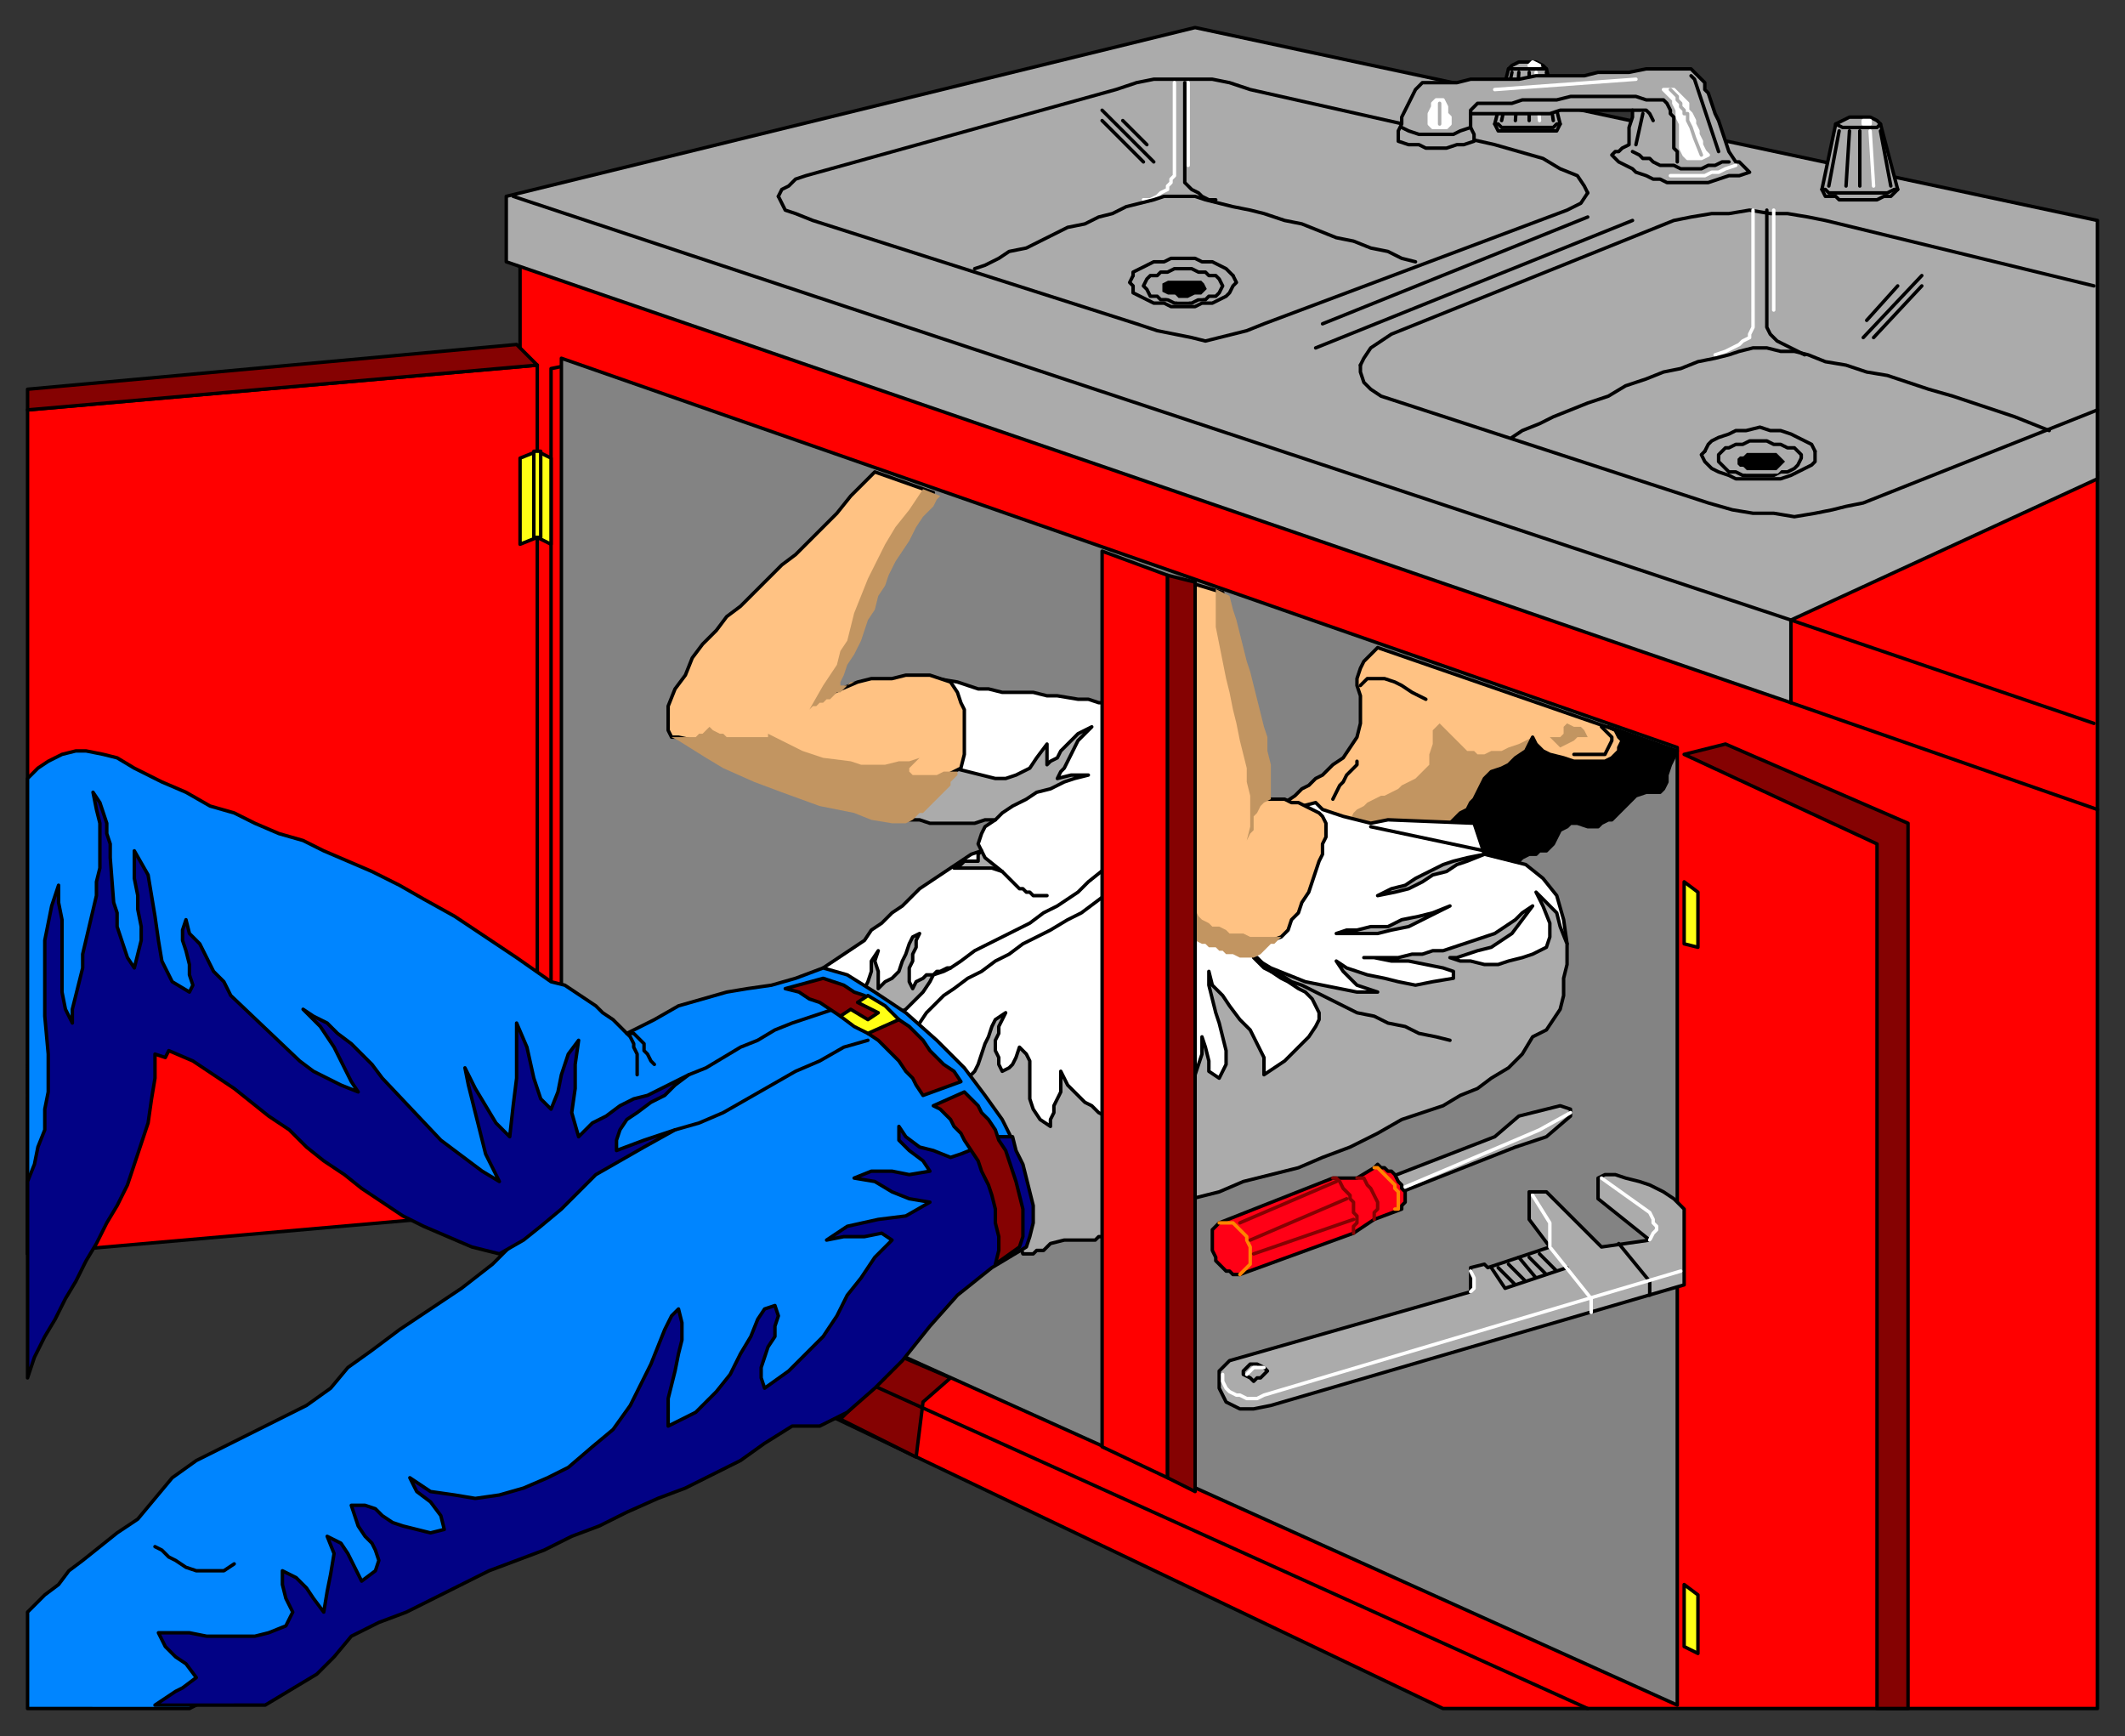 <svg xmlns="http://www.w3.org/2000/svg" fill-rule="evenodd" height="504" preserveAspectRatio="none" stroke-linecap="round" width="617"><rect width="100%" height="100%" fill="#333333" stroke="none"/><style>.brush0{fill:#fff}.pen0{stroke:#000;stroke-width:1;stroke-linejoin:round}.brush1{fill:red}.brush2{fill:#850202}.brush3{fill:#ababab}.brush5{fill:#ffc283}.pen1{stroke:#fff;stroke-width:1;stroke-linejoin:round}.brush7{fill:#c29561}.pen4{stroke:none}.brush8{fill:#000}.brush10{fill:#020285}.brush11{fill:#ffff14}.pen5{stroke:#ababab;stroke-width:1;stroke-linejoin:round}</style><path class="pen0 brush1" d="M151 70v298l268 128h190V137L151 70z"/><path class="pen0 brush2" d="m276 400-8 7-2 16-22-11 18-18 14 6zm225-184-12 3 56 26v251h9V239l-53-23z"/><path class="pen0 brush1" d="M156 106 8 119v245l148-13V106z"/><path class="pen0 brush2" d="M156 106 8 119v-6l142-13 6 6z"/><path class="pen0" fill="none" d="m242 397 219 99M165 106l-5 1v184m360-111 88 30m1 25-89-31"/><path class="pen0 brush3" d="M147 57 347 8l262 56v75l-89 41v24L147 76V57z"/><path class="pen0" style="fill:#838383" d="M163 104v245l324 146V217L163 104z"/><path class="pen0 brush5" d="m373 233 3-2 2-2 2-1 2-2 2-1 1-1 2-2 3-2 2-3 2-3 1-4v-8l-1-3v-2l1-3 1-2 2-2 2-2 78 27-17 11-21 4h-22l-17 12-28-9z"/><path class="pen0 brush3" d="m427 375-70 20-1 1-1 1-1 1v5l1 2 1 2 2 1 2 1h4l5-1 120-35v-22l-3-3-3-2-4-2-3-1-4-1-3-1h-3l-2 1v6l15 12-14 2-16-16h-5v8l6 8-18 6-1-1-4 1v7z"/><path class="pen0" fill="none" d="m470 361 9 11v4m-24-8-18 6-4-6m2 0 5 5m-2-6 5 5m-2-7 5 6m-2-6 5 5m-2-6 5 5"/><path class="pen0 brush3" d="m361 399 2 1 1 1 1-1h1l2-2-1-1-2-1h-2l-2 2v1z"/><path class="pen1" fill="none" d="M367 397h-2 0-1 0l-1 1h0l-1 1"/><path class="pen1" fill="none" d="M355 399v2l1 2 1 1 2 1h1l2 1h3l2-1 121-36m-61 0 1 2v3l-1 1"/><path class="pen1" fill="none" d="m450 362 12 15v4m-17-34 5 8v7m15-20 14 10 1 2v1l1 1v1l-1 1-1 2"/><path class="pen0 brush3" d="m403 342 31-12 7-6 12-3 3 1v2l-7 6-9 3-33 13-4-4z"/><path class="pen1" fill="none" d="m456 323-9 5-7 3-33 14"/><path class="pen0" style="fill:#ff0016" d="M360 370h-2l-1-1h-1l-2-2-1-1v-1l-1-2v-6l1-1 1-1 33-13h7l5-3 1-1 1 1h1l1 1h1l1 1 1 2 1 1v1l1 1v3l-1 1v1l-8 3-6 4-33 12z"/><path fill="none" d="M354 355h4l1 1 1 1 1 1 1 1v1l1 2v5l-1 1-1 1-1 1m39-31h1l1 1h0l1 1 2 2 1 1v1l1 1v5h-1" style="stroke:#ff8500;stroke-width:1;stroke-linejoin:round"/><path fill="none" d="M394 342h2l1 2 1 1 1 2 1 2v2l-1 1v2m-12-12h1l1 1 1 2 1 1 1 1v1l1 1v3l1 1v2l-1 1v2m-33-3 28-12m-25 17 28-12m-27 16 29-10" style="stroke:#850202;stroke-width:1;stroke-linejoin:round"/><path class="pen0" fill="none" d="m395 199 2-2h5l3 1 2 1 3 2 2 1 2 1m-20 18v1l-1 1-1 1-1 1-1 2-1 1-1 2-1 2"/><path class="pen4 brush7" d="m391 239 1-1 1-2 1-1 2-1 1-1 2-1 2-1h1l2-1 2-1 1-1 2-1 2-1 1-1 2-2 1-1v-3l1-3v-4l2-2 1 1 1 1 1 1 1 1 1 1 1 1 1 1 1 1h2l1 1h2l2-1h3l2-1 3-1 4-2-5 16-12 2-3 9-28 1-6-3z"/><path class="pen0" fill="none" d="m465 211 1 1 2 2v1h0l-1 2-1 2h-9"/><path class="pen4 brush7" d="M461 214h-3l-1 1-2 1-2 1-3-3h3l1-1v-2l1-1 2 1h2l1 1 1 2z"/><path class="pen0 brush8" d="m428 232 2-4 1-2 2-2 3-1 2-1 2-2 3-2 2-4 1 2 2 2 2 1 4 1 3 1h9l2-1 1-1 1-1v-1l1-2-1-1-1-2-2-1 20 7-1 2-1 2-1 3v2l-1 2-1 1h-4l-3 1-1 1-1 1-1 1-1 1-1 1-1 1-1 1h-1l-2 1-1 1h-3l-3-1h-2l-1 1-2 1-1 2-1 2-1 1-1 1h-2l-1 1h-2l-2 1-1 1h-2l-1 1h-8l-9-9v-3l1-1 2-2 2-1 1-2 1-1z"/><path class="pen0 brush0" d="m239 281 3-2 3-2 3-2 3-2 2-3 3-2 3-3 3-2 3-3 2-2 3-2 3-2 3-2 3-2 3-2 3-1-1-2 1-3 1-2 3-2-16-16-1-25 6 1 3 1 3 1h3l4 1h9l4 1h3l6 1h3l3 1h3l2 1 35 34 23-6 2 2 3 1 3 1 4 1 4 1 5-1 25 1 3 9 4 1 4 1 4 1 5 4 4 5 2 7 1 7-53 36-110 35-53-64z"/><path class="pen0 brush3" d="m346 348 8-2 7-3 8-2 8-2 7-3 8-3 8-4 7-4 6-2 6-2 5-3 5-2 4-3 5-3 4-4 3-5 4-2 2-3 2-3 1-4v-5l1-4v-6l-2-5-1-4-3-3-3-3 2 4 2 5v4l-1 3-4 2-3 1-4 1-3 1h-4l-4-1h-3l-3-1h2l3-1 3-1 4-1 3-2 3-2 3-4 3-4-3 2-2 2-3 2-3 2-3 1-3 1-3 1-3 1-3 1h-3l-3 1h-3l-4 1h-10 3l5 1h5l5 1 5 1 3 1v2l-6 1-5 1-5-1-4-1-5-1-3-1-3-1-3-2 2 3 4 4 6 2h-6l-5-1-5-1-5-1-5-2-5-2-5-3 3 3 2 1 3 2 2 1 3 2 2 1 2 2 1 2 1 2v2l-1 2-2 3-3 3-4 4-6 4v-5l-2-4-2-4-3-3-3-4-2-3-3-3-1-4v4l1 4 1 4 1 3 1 4 1 4v4l-2 4-3-2v-3l-1-4-1-3v5l-1 3-1 3-1 3v33zm-65-35 2-2 1-2 1-3 1-3 1-2 1-3 1-2 3-2-1 2-1 2v2l-1 2v3l1 2v2l1 2 2-1 1-1 1-2 1-3 2 2 1 2v11l1 3 2 3 3 2v-2l1-2v-2l1-2 1-2v-6l1 2 1 2 2 2 1 1 2 2 2 1 2 2 2 1v35h-2l-1 1h-9l-4 1-1 1-1 1h-2l-1 1h-3l-16-51z"/><path class="pen0" fill="none" d="m365 278 2 2 2 2 3 1 3 2 3 1 4 2 4 2 4 2 4 2 5 1 4 2 5 1 4 2 5 1 4 1"/><path class="pen0 brush3" d="m388 271 3-1h3l4-1h5l4-2 5-1 4-1 5-2-4 2-4 2-4 2-5 1-4 1h-12zm43-23-5 1-4 1-3 1-4 2-4 2-3 2-4 1-4 2 5-1 4-1 4-2 3-2 4-1 3-2 3-1 5-2z"/><path class="pen0" fill="none" d="m398 240 33 7m-164 50 2-3 2-2 3-3 3-2 4-3 4-2 4-3 4-2 4-3 4-2 4-2 5-3 4-2 4-3 4-3m-46 22 3-2 4-3 4-2 4-2 4-2 4-2 4-3 4-2 3-2 3-2 3-3 5-4"/><path class="pen0 brush3" d="m251 287 1-2 1-3v-3l2-3-1 3 1 3v5l2-2 2-1 2-2 1-3 1-2 1-3 1-2 2-1-1 2v2l-1 2v2l-1 2v4l1 2 1-2 2-1 1-1h2l1-1h1l2-1h1l-2 1-3 1-1 2-2 3-2 2-2 2-1 1-2 1-10-7zm34-40 1 2 5 4-3-1h-11l2-1 1-1h4v-2l1-1z"/><path class="pen0" fill="none" d="m291 253 4 4 1 1h1l1 1h1l1 1h4"/><path class="pen0 brush3" d="M289 238h-3l-3 1h-13l-3-1h-3l9-16 8 2 4 1 4 1h3l3-1 4-2 2-3 3-4v6l1-1 2-1 1-2 2-2 1-1 2-2 2-1 2-1-2 2-2 2-1 2-1 2-1 2-1 2-1 1-1 2 4-1h5l-4 1-3 1-4 2-4 1-3 2-4 2-3 2-2 2z"/><path class="pen0 brush5" d="m276 198-3-1-3-1h-7l-4 1h-6l-4 1-7 3 9-25 20-33-17-6-7 7-4 5-4 4-4 4-4 4-4 3-4 4-4 4-4 4-4 3-3 4-4 4-3 4-2 5-3 4-2 5v7l1 2h2l70 15 12-6 1-4v-13l-1-2-1-3-2-3zm105 37-2-1-2-1h-2l-2-1h-9l-9-60-10-3v98l16 9 11-4 2-2 1-3 2-2 1-3 2-3 1-3 1-3 1-3 1-2v-3l1-2v-4l-1-2-1-1-2-1z"/><path class="pen0" style="fill:#0085ff" d="m8 468 5-5 4-3 3-4 4-3 5-4 5-4 6-4 5-6 5-6 7-5 8-4 8-4 8-4 8-4 7-5 5-6 7-5 8-6 9-6 9-6 9-7 8-8 6-8-118-63-31 76V226l3-3 3-2 4-2 4-1h3l5 1 4 1 5 3 8 4 7 3 7 4 7 2 6 3 7 3 7 2 6 3 7 3 7 3 8 4 7 4 9 5 9 6 9 6 10 7 4 1 3 2 3 2 3 2 2 2 3 2 2 2 2 2 8-4 7-4 7-2 7-2 6-1 7-1 7-2 8-3 7 2 8 5 9 6 9 8 8 8 6 8 5 7 3 6v23l-63 51-176 91H8v-28z"/><path class="pen0" fill="none" d="m200 312 5-2 5-3 5-3 5-2 5-3 5-2 6-2 6-2m-46 35 7-2 7-3 7-4 7-4 7-4 7-3 7-4 7-2"/><path class="pen0 brush10" d="m8 400 2-6 3-6 3-5 3-6 3-5 3-6 3-5 3-6 3-5 3-6 2-6 2-6 2-6 1-7 1-6v-7l3 1 1-2 7 3 6 4 6 4 5 4 5 4 6 4 5 5 5 4 6 4 5 4 6 4 6 4 6 3 7 3 7 3 8 2 7-4 5-4 6-5 5-5 5-5 7-4 7-4 9-5-9 3-8 3v-3l1-3 2-3 3-2 4-3 4-2 3-3 4-3-4 2-4 2-4 2-4 1-4 2-4 3-4 2-4 4-2-7 1-7v-7l1-7-3 4-2 6-1 5-2 5-3-3-2-6-2-9-3-7v16l-1 8-1 9-4-4-3-5-3-5-3-6 1 5 1 4 1 4 1 4 1 4 1 4 2 4 2 4-5-3-4-3-4-3-4-3-17-18-3-4-3-3-3-3-4-3-3-3-4-2-3-2 3 3 2 2 2 3 2 3 2 4 3 6 2 3-5-2-4-2-4-2-4-3-20-19-2-4-3-3-2-4-2-4-3-3-1-4-1 3v3l1 3 1 4v3l1 3-1 2-5-3-3-6-1-6-1-7-1-6-1-6-4-7v8l1 5v4l1 5v4l-1 4-1 4-2-3-1-3-1-3-1-3v-4l-1-3-1-13v-4l-1-3v-3l-1-3-1-3-2-3 1 5 1 4v13l-1 4v4l-4 17v4l-1 4-1 4-1 4v4l-2-4-1-5v-21l-1-5v-5l-2 6-1 5-1 5v22l1 11v11l-1 5v6l-2 5-1 5-2 5v57z"/><path class="pen0" fill="none" d="M185 312v-6l-1-2v-1l-1-2-1-1h2l1 1 1 1 1 1v2l1 1 1 2 1 1"/><path class="pen0 brush10" d="m45 495 6-4 2-1 4-3-3-4-3-2-3-3-2-4h9l5 1h14l4-1 5-2 2-4-2-4-1-4v-4l4 2 3 3 2 3 3 4 1-6 1-5 1-6-2-5 4 2 2 3 2 4 2 4 4-3 1-3-1-3-1-2-2-2-2-3-1-3-1-3h4l3 1 2 2 3 2 3 1 4 1 4 1 4-1-1-4-3-4-4-3-2-4 6 4 7 1 6 1 7-1 7-2 7-3 6-3 7-6 6-5 5-7 3-6 3-6 2-5 2-5 2-4 2-2 1 4v5l-1 4-1 5-1 4-1 4v8l8-4 6-6 4-5 3-6 3-5 2-5 2-3 3-1 1 3-1 3v3l-2 3-1 3-1 3v3l1 3 7-5 5-5 5-5 4-6 3-6 4-5 4-6 5-5-3-2-5 1h-6l-5 1 6-4 9-2 8-1 7-4-6-1-5-2-5-3-6-1 5-2h6l5 1 6-1-2-3-4-3-3-3v-4l2 3 4 3 4 1 5 2 3-1 5-2 4-3h6l1 4 2 4 1 4 1 4 1 4v5l-1 4-1 3-10 6-10 8-8 9-8 10-8 8-8 7-8 4h-8l-8 5-7 5-8 4-8 4-8 3-9 4-8 4-8 3-8 4-8 3-8 3-8 4-8 4-8 4-8 3-8 4-5 6-5 5-5 3-10 6H45z"/><path class="pen0" fill="none" d="m45 449 2 1 2 2 2 1 3 2 3 1h8l3-2"/><path class="pen0 brush2" d="m280 317-9 4 2 1 1 1 2 2 1 2 2 2 1 2 2 3 2 3 1 3 2 4 1 3 1 4v4l1 4v4l-1 4 7-5 1-3v-8l-1-4-1-4-1-3-1-3-1-3-2-3-1-3-2-3-2-2-1-2-2-2-1-1-1-1zm-52-30 4 1 3 2 3 1 3 2 3 2 3 1 3 2 2 2 3 2 2 2 2 2 2 2 2 3 2 2 1 2 2 3 11-4-2-3-3-2-2-2-2-2-2-3-2-2-2-2-3-2-2-1-2-2-3-2-3-2-3-1-3-2-3-1-3-1-11 3z"/><path class="pen0 brush11" d="m244 295 4 3 4 2 9-4-4-4-5-3-3 2 6 3-3 2-5-3-3 2zm-88-164 4 2v25l-4-2-5 2v-25l5-2z"/><path class="pen0 brush11" d="M155 131v25h2v-25h-2zm334 125 4 3v16l-4-1v-18zm0 204 4 3v17l-4-2v-18z"/><path class="pen0" fill="none" d="m149 57 371 123M461 56l-1-2-2-3-5-2-5-3-7-2-7-2-71-16-6-2-5-1h-17l-5 1-6 2-90 25-3 1-2 2-2 1-1 2"/><path class="pen1" fill="none" d="M332 58h2l2-1 1-1 2-1v-1l1-1v-1l1-1V24m4 0v24"/><path class="pen0" fill="none" d="m358 80-1-1-1-1-2-1-2-1h-3l-2-1h-7l-2 1h-3l-2 1-2 1-2 1v1m279 3-78-19-5-1-6-1h-5l-6-1-6 1h-5l-6 1-5 1-82 33-3 2-3 2-2 3-1 2"/><path class="pen1" fill="none" d="m498 103 3-1 2-1 2-1 1-1 2-1v-1l1-2V61m6 0v29"/><path class="pen0" fill="none" d="m527 131-1-2-2-1-2-1-2-1-3-1h-3l-3-1-4 1h-3l-2 1-3 1-2 1-1 1-1 2M226 57l1 2 1 2 3 1 5 2 94 30 6 2 5 1 5 1 4 1 4-1 4-1 4-1 5-2 88-33 4-2 2-3"/><path class="pen0" fill="none" d="m283 78 3-1 4-2 3-2 5-1 4-2 4-2 4-2 5-1 4-2 4-1 4-2 4-1 4-1 3-1h9l3 1 4 1 4 1 5 1 4 1 6 2 5 1 5 2 5 2 5 1 5 2 5 1 4 2 4 1"/><path class="pen0" fill="none" d="M353 58h-2l-2-1-1-1-2-1-1-1-1-1V24m-24 8 15 15m-15-12 12 12m-6-12 7 7m-4 38-1 2 1 1v2l2 1 2 1 2 1h3l2 1h7l2-1h3l2-1 2-1 1-1 1-2 1-1-1-2m116-16-92 37m2-7 77-31m-66 43v2l1 3 2 2 3 2 95 31 7 2 6 1h6l6 1 6-1 5-1 4-1 5-1 68-27"/><path class="pen0" fill="none" d="m439 127 3-2 5-2 4-2 5-2 5-2 6-2 5-3 6-2 5-2 5-1 5-2 5-1 4-1 3-1 4-1h4l4 1h4l4 1 5 2 6 1 6 2 6 1 6 2 6 2 7 2 6 2 6 2 6 2 5 2 5 2"/><path class="pen0" fill="none" d="m524 103-2-1-2-1-2-1-2-1-1-1-1-1-1-2V61m45 19-17 18m17-15-14 15m7-15-9 10m-47 38-1 1 1 2 1 1 1 1 2 1 3 1 2 1h13l3-1 2-1 2-1 2-1 1-1v-3"/><path class="pen0 brush3" d="M343 88h3l2-1h2l1-1h2l1-1 1-2-1-2-1-1h-2l-1-1h-2l-2-1h-5l-2 1h-2l-1 1h-2l-1 1-1 2 1 1 1 2h2l1 1h2l2 1h2zm168 50h4l2-1h2l2-1 1-1 1-2v-1l-1-1-1-1h-2l-2-1h-2l-2-1h-5l-2 1h-2l-2 1h-1l-1 1-1 1v2l2 2 1 1h2l2 1h5z"/><path class="pen5 brush8" d="M344 87h1l2-1h2l1-1 1-1-1-2-1-1h-10l-2 1v3l2 1h2l1 1h2zm167 50h5l1-1 1-1 1-1-1-1-1-1-1-1h-9l-1 1h-1l-1 1v2l1 1h1l1 1h4z"/><path class="pen0 brush3" d="m533 36-4 19 1 2h3l1 1h11l2-1h2l2-2-5-19-1-1-2-1h-6l-2 1-2 1z"/><path class="pen1 brush0" d="M542 36h1v-1h-2v1h1z"/><path class="pen1" fill="none" d="m543 38 1 16"/><path class="pen0" fill="none" d="M529 55h1l1 1h17l2-1h1m-18-19 2 1h10l1-1m-12 2-3 16m15-16 3 16m-12-16-1 16m4-16v16"/><path class="pen0 brush3" d="m438 20-4 16 1 2h17l1-2-4-16-1-1-2-1h-5l-2 1-1 1z"/><path class="pen1 brush0" d="m445 20 2-1-2-1-1 1 1 1z"/><path class="pen1" fill="none" d="m446 21 1 14"/><path class="pen0" fill="none" d="M434 36h1l1 1h15l1-1h1m-15-16h11m-10 1-3 14m13-14 2 14m-10-14-1 14m4-14v14"/><path class="pen0 brush3" d="M504 47h1l1 1 1 1 1 1-3 1h-3l-3 1-3 1h-12l-2-1h-2l-2-1-3-1-1-1-2-1-2-1-2-2 1-1h1l1-1 2-1v-5l1-3v-2h-21l-3 1h-23v4l1 2v2l-3 1h-2l-3 1h-6l-2-1h-3l-3-1v-3l1-2v-2l1-2 1-2 1-2 1-2 1-1 1-1h10l4-1h14l5-1h14l4-1h9l5-1h13l2 2 1 1 1 1v2l1 1 1 3 1 3 1 2 1 3 1 3 1 3 2 3z"/><path class="pen1 brush0" d="m417 29-1 1v1l-1 2v3l1 1h4l1-1v-2l-1-1v-2l-1-2h-2z"/><path class="pen1" fill="none" d="m434 26 41-3"/><path class="pen1 brush0" d="m483 26 1 1 1 1 1 1v1l1 2v2l1 2v7l1 2 1 1h4l2-1-1-1-1-2v-1l-1-2v-1l-1-2v-1l-1-2-1-1v-2l-1-1-1-1-1-1-1-1h-3z"/><path class="pen1" fill="none" d="m504 48-3 1-2 1h-2l-2 1h-10"/><path class="pen0" fill="none" d="m407 37 2 1 3 1h10l2-1 3-1m0-4v-1l1-1 1-1h10l3-1h10l4-1h19l3 1h5l1 1 1 2v1l1 1v9l1 1v3"/><path class="pen0" fill="none" d="M474 32h4l1 1 1 2m-3-2-2 9m-1 2 2 1 1 1h2l1 1 2 1h4l2 1h6l2-1h2l2-1h2m-11-25 1 1 1 3 1 3 1 3 1 3 1 3 1 3 1 3"/><path class="pen5" fill="none" d="M418 36v-6m76 15-2-5-1-3-1-2v-2h-1v-1l-1-1v-1l-1-1v-1l-1-1-1-1"/><path class="pen4 brush7" d="M249 198h-1l-2 1-1 1-1 1h-1l-1 1-1 1h-1l-1 1h-1l-1 1h-1l-1 1 4-7 2-3 2-3 1-4 2-3 1-4 1-4 2-5 2-5 2-4 3-6 3-5 4-5 4-6 5 2-1 1-1 2-3 3-2 3-2 4-2 3-2 3-2 4-1 3-2 3-1 4-2 3-1 3-1 3-2 4-2 3-1 3-1 2v1h2l1-1h2zm-54 16h7l1-1h1l1-1 1-1 1 1 2 1h1l1 1h12v-1l4 2 6 3 6 2 8 1 3 1h7l4-1h3l3-1-1 1-2 2v1l1 1h7l2-1h4l1-1-1 1v1l-1 1-1 1v1l-2 2-2 2-1 1-2 2-1 1h-1l-1 1-1 1-2 1h-4l-6-1-5-2-10-2-11-4-8-3-9-4-5-3-8-5-2-1zm158-43v11l1 5 1 5 1 5 1 4 1 5 1 4 1 5 1 4 1 4v4l1 4v9l-1 4 1-2 1-1v-4l1-1 1-2 1-1 2-1v-10l-1-4v-4l-1-3-1-4-1-4-1-4-1-4-1-3-1-4-1-4-1-4-1-3-1-4-4-2zm-8 91 1 1 1 1 1 2 1 1 2 1 1 1h2l2 1 1 1h4l2 1h9l-2 2h-1l-2 2-1 1-2 1h-4l-2-1h-2l-1-1h-1l-1-1h-2l-1-1h-1l-2-1h-1l-1-1v-10z"/><path class="pen0 brush1" d="m320 160 19 7v262l-19-9V160z"/><path class="pen0 brush2" d="m347 169-8-2v262l8 4V169z"/></svg>
